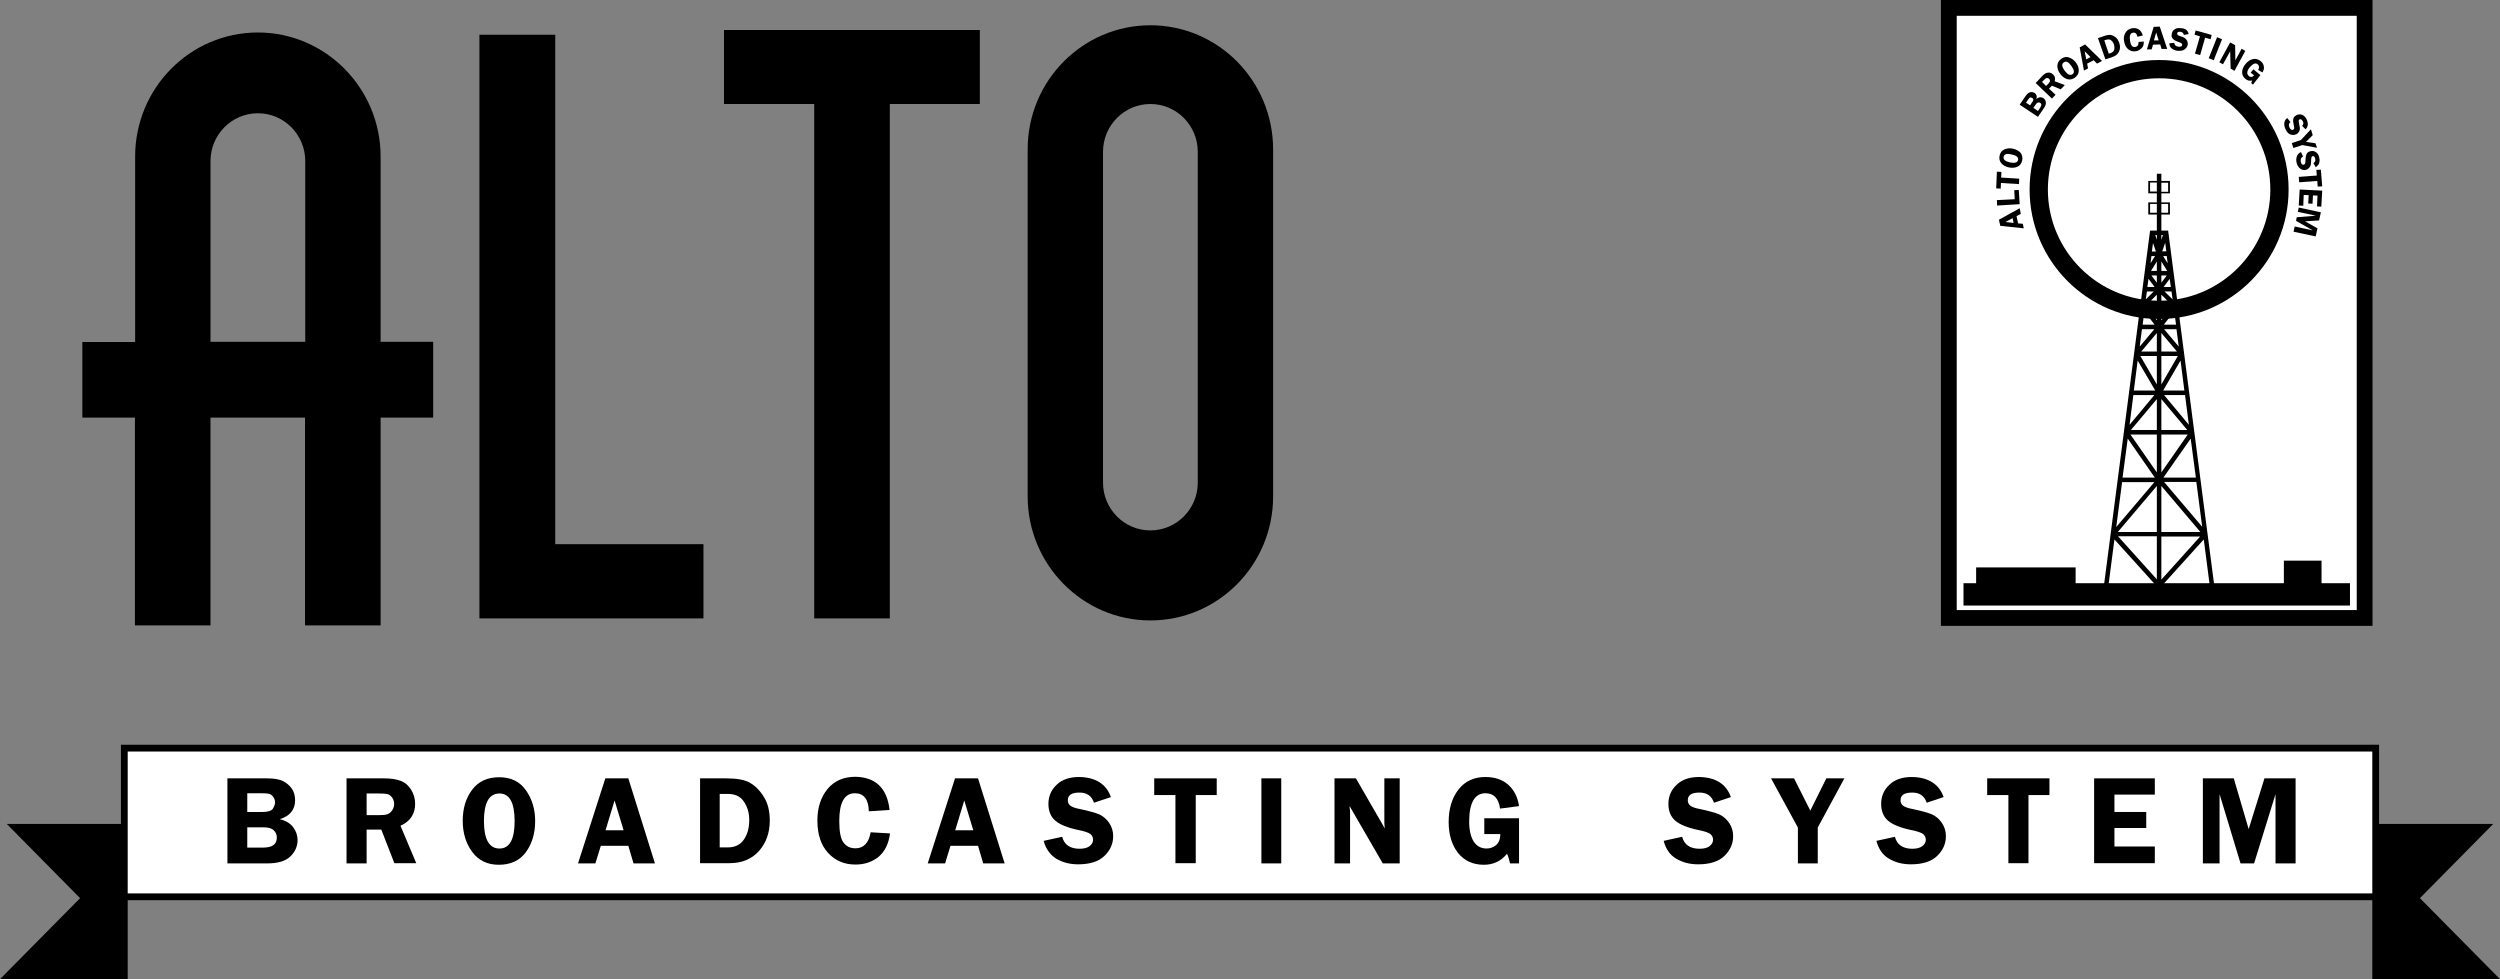 <?xml version="1.0" encoding="utf-8"?>
<!-- Generator: Adobe Illustrator 23.0.3, SVG Export Plug-In . SVG Version: 6.00 Build 0)  -->
<svg version="1.1" id="Layer_1" xmlns="http://www.w3.org/2000/svg" xmlns:xlink="http://www.w3.org/1999/xlink" x="0px" y="0px"
	 viewBox="0 0 1108.1 434" style="enable-background:new 0 0 1108.1 434;" xml:space="preserve">
<rect x="0" y="0" width="1108.1" height="434" fill="#808080" stroke="none"/>
<style type="text/css">
	.st0{fill:#FFFFFF;}
</style>
<g>
	<rect x="863.8" y="3.5" class="st0" width="184.3" height="270.4"/>
	<g>
		<path d="M860.3,0v277.4h191.3V0H860.3z M1044.6,270.4H867.3V7h177.3V270.4z"/>
		<g>
			<polygon points="1029,258.5 1029,248.5 1012.3,248.5 1012.3,258.5 920,258.5 920,251.5 875.9,251.5 875.9,258.5 870.3,258.5 
				870.3,268.4 1041.6,268.4 1041.6,258.5 			"/>
			<path d="M961,102.2h-3v-7.1h3.8v-5.4H958v-4h3.8v-5.5H958V77h-2v3.2h-3.8v5.5h3.8v4h-3.8v5.4h3.8v7.1h-3l-20.5,157.7h2l2.7-20.8
				l18.8,20.8h2l18.8-20.8l2.7,20.8h2L961,102.2z M961,81v4h-3v-4H961z M953,84.9v-4h3v4H953z M961,90.4v3.9h-3v-3.9H961z M953,94.3
				v-3.9h3v3.9H953z M954.3,107.7l1.3,3.8h-1.8L954.3,107.7z M953.6,113.5h1.6l-2,3.2L953.6,113.5z M952.3,123.6l2.7,3.6h-3.2
				L952.3,123.6z M951.6,129.2h3l-3.5,3.5L951.6,129.2z M950.5,138l4.5,5.9h-5.3L950.5,138z M949.4,145.9h5.5l-6.5,7.7L949.4,145.9z
				 M947.5,159.8l7.8,13.3h-9.5L947.5,159.8z M945.6,175.1h9.3l-11,13.2L945.6,175.1z M943.1,194.4l12,17.3h-14.3L943.1,194.4z
				 M940.6,213.7h14.3L938,233.6L940.6,213.7z M956,256.8l-17.2-19.1H956V256.8z M956,235.8h-17.3l17.3-20.4V235.8z M956,209.4
				l-11.7-16.8H956V209.4z M956,190.6h-11.5l11.5-13.7V190.6z M956,170.4l-7.3-12.6h7.3V170.4z M956,155.8h-6.9l6.9-8.2V155.8z
				 M956,142l-4.3-5.5h4.3V142z M956,134.5h-3.9l3.9-3.9V134.5z M956,125.3l-2.4-3.2h2.4V125.3z M956,120.1h-2.6l2.6-4.2V120.1z
				 M956,106.3l-0.7-2.1h0.7V106.3z M973.3,211.7h-14.4l12.1-17.3L973.3,211.7z M960.4,122.1l-2.4,3.2v-3.2H960.4z M958,120.1v-4.2
				l2.6,4.2H958z M962.3,136.5L958,142v-5.5H962.3z M958,134.5v-3.9l3.9,3.9H958z M965.3,157.8l-7.3,12.6v-12.6H965.3z M958,155.8
				v-8.2l6.9,8.2H958z M969.7,192.6L958,209.4v-16.8H969.7z M958,190.6v-13.7l11.5,13.7H958z M970.2,188.3l-11-13.2h9.3L970.2,188.3
				z M968.2,173.1h-9.4l7.7-13.3L968.2,173.1z M965.7,153.6l-6.5-7.7h5.5L965.7,153.6z M964.5,143.9h-5.4l4.6-5.9L964.5,143.9z
				 M963,132.7l-3.6-3.5h3.1L963,132.7z M961.7,123.6l0.5,3.6H959L961.7,123.6z M960.8,116.7l-2-3.2h1.6L960.8,116.7z M960.2,111.4
				h-1.8l1.3-3.8L960.2,111.4z M958,106.3v-2.1h0.7L958,106.3z M958,256.9v-19.1h17.2L958,256.9z M958,235.8v-20.4l17.3,20.4H958z
				 M959.2,213.6h14.3l2.6,19.9L959.2,213.6z"/>
			<path d="M957,26.6c-31.7,0-57.4,25.7-57.4,57.4s25.7,57.4,57.4,57.4s57.4-25.7,57.4-57.4C1014.4,52.3,988.7,26.6,957,26.6z
				 M957,133.3c-27.2,0-49.3-22.1-49.3-49.3s22.1-49.3,49.3-49.3s49.3,22.1,49.3,49.3S984.2,133.3,957,133.3z"/>
			<g>
				<path d="M886,97.4l9.2-5.1l0.5,2.5l-1.9,1l0.7,3.2l2.1,0.2l0.4,2l-10.4-1.1L886,97.4z M892.5,98.8l-0.4-2.1l-3.2,1.7L892.5,98.8
					z"/>
				<path d="M893,88.3l-0.2-4l2-0.1l0.4,6.3l-10,0.6l-0.1-2.4L893,88.3z"/>
				<path d="M885.1,76.1l2,0.1l-0.1,2.5l8,0.5l-0.1,2.4l-8-0.5l-0.1,2.5l-2-0.1L885.1,76.1z"/>
				<path d="M896.3,71.2c-0.3,1.3-1,2.2-2.1,2.7s-2.4,0.6-3.8,0.3c-1.4-0.3-2.5-0.9-3.3-1.8s-1.1-2.1-0.8-3.4c0.3-1.4,1-2.3,2.2-2.8
					s2.4-0.6,3.7-0.3c1.4,0.3,2.5,0.9,3.4,1.8C896.3,68.7,896.6,69.9,896.3,71.2z M888.1,69.5c-0.3,1.2,0.7,2,2.8,2.5
					c2.1,0.4,3.3,0.1,3.6-1.1c0.2-1.2-0.7-2-2.8-2.4C889.5,67.9,888.3,68.3,888.1,69.5z"/>
				<path d="M895.2,46.4l2.6-3.8c0.5-0.7,0.9-1.1,1.3-1.4c0.4-0.2,0.8-0.4,1.3-0.4s0.9,0.1,1.4,0.4c0.9,0.6,1.2,1.5,0.8,2.7
					c0.5-0.5,1.1-0.7,1.6-0.8c0.6,0,1.1,0.1,1.5,0.4c0.6,0.4,1,1,1.1,1.8s-0.2,1.7-0.9,2.7l-2.6,3.8L895.2,46.4z M898,45.5l1.8,1.2
					l1-1.5c0.4-0.5,0.5-0.9,0.4-1.2s-0.3-0.5-0.5-0.6s-0.4-0.2-0.7-0.2c-0.2,0-0.4,0.1-0.5,0.2s-0.3,0.4-0.6,0.8L898,45.5z
					 M901.3,47.8l2,1.4l1-1.5c0.3-0.5,0.5-0.9,0.5-1.3s-0.2-0.6-0.5-0.8c-0.3-0.2-0.6-0.2-0.9-0.2c-0.3,0.1-0.7,0.3-1,0.8
					L901.3,47.8z"/>
				<path d="M908.2,39.3l2.9,2.7l-1.6,1.7l-7.2-6.9l3-3.2c0.6-0.6,1.1-1,1.6-1.2s1-0.3,1.6-0.2s1.1,0.4,1.5,0.8
					c0.9,0.8,1.1,1.8,0.7,3l4.5,1.7l-1.8,1.9l-3.9-1.6L908.2,39.3z M905.1,36.3l1.8,1.8l1-1c0.3-0.3,0.5-0.6,0.6-0.8
					s0.1-0.4,0.1-0.7c0-0.3-0.2-0.5-0.4-0.7s-0.4-0.3-0.7-0.3s-0.5,0-0.7,0.1s-0.4,0.4-0.8,0.7L905.1,36.3z"/>
				<path d="M919.7,34.4c-1.1,0.8-2.2,1-3.4,0.7c-1.2-0.4-2.2-1.1-3.1-2.3c-0.9-1.2-1.3-2.4-1.3-3.6c0-1.2,0.6-2.3,1.7-3.1
					c1.1-0.8,2.3-1.1,3.5-0.6c1.2,0.4,2.2,1.1,3,2.2c0.9,1.2,1.3,2.4,1.3,3.6C921.4,32.5,920.8,33.6,919.7,34.4z M914.7,27.7
					c-1,0.7-0.8,2,0.5,3.7s2.4,2.2,3.4,1.5s0.8-1.9-0.5-3.7S915.7,26.9,914.7,27.7z"/>
				<path d="M924.2,19.7l7.5,7.3l-2.2,1.2l-1.5-1.5l-2.9,1.5l0.4,2.1l-1.8,1L921.8,21L924.2,19.7z M924.7,26.3l1.9-1l-2.6-2.6
					L924.7,26.3z"/>
				<path d="M929.9,16.9l2.9-1c1.2-0.4,2.1-0.5,2.8-0.4s1.4,0.5,2.1,1c0.7,0.5,1.2,1.4,1.6,2.4c0.5,1.4,0.5,2.6,0,3.8
					s-1.4,2-2.8,2.5l-3.3,1.1L929.9,16.9z M932.7,17.9l2,5.9l0.9-0.3c0.8-0.3,1.3-0.8,1.5-1.5s0.1-1.5-0.1-2.3
					c-0.2-0.6-0.5-1.1-0.9-1.5s-0.8-0.7-1.2-0.7c-0.4-0.1-0.8,0-1.3,0.1L932.7,17.9z"/>
				<path d="M949.8,15.7l-2.4,0.6c-0.3-1.4-0.9-2-2-1.8c-1.2,0.2-1.6,1.4-1.3,3.5c0.2,1.2,0.5,2,0.9,2.4s0.9,0.5,1.5,0.4
					c1-0.2,1.4-0.9,1.4-2.2l2.3-0.2c0.1,1.2-0.2,2.2-0.9,2.9s-1.5,1.2-2.5,1.4c-1.3,0.2-2.4,0-3.4-0.8s-1.6-1.9-1.9-3.5
					c-0.3-1.5-0.1-2.8,0.6-3.9c0.6-1.1,1.6-1.7,3-2C947.5,12.2,949,13.3,949.8,15.7z"/>
				<path d="M957.3,11.8l3.3,9.9h-2.5l-0.6-2l-3.2,0.1l-0.6,2.1h-2.1l3-10L957.3,11.8z M954.7,17.9h2.1l-1.1-3.5L954.7,17.9z"/>
				<path d="M970.1,15.1l-2.1,0.4c-0.2-0.8-0.7-1.3-1.5-1.4c-0.9-0.1-1.4,0.1-1.5,0.7c0,0.2,0,0.4,0.2,0.6c0.1,0.2,0.5,0.4,1.1,0.6
					c1,0.3,1.7,0.6,2.1,0.9c0.4,0.3,0.8,0.7,1,1.2c0.3,0.5,0.3,1,0.3,1.6c-0.1,0.9-0.6,1.6-1.4,2.2c-0.8,0.6-1.8,0.7-3.2,0.6
					c-1-0.1-1.8-0.5-2.5-1s-1-1.3-1.1-2.3l2.2-0.2c0.1,1,0.7,1.5,1.8,1.7c0.5,0.1,0.9,0,1.2-0.1s0.5-0.4,0.5-0.7s0-0.5-0.3-0.7
					c-0.2-0.2-0.7-0.4-1.3-0.6c-1.2-0.4-2.1-0.9-2.5-1.4c-0.5-0.5-0.7-1.2-0.5-2.1c0.1-0.9,0.5-1.6,1.3-2.1c0.7-0.5,1.6-0.7,2.7-0.5
					C968.6,12.5,969.8,13.5,970.1,15.1z"/>
				<path d="M980.3,15.5l-0.5,1.9l-2.4-0.7l-2.2,7.7l-2.3-0.6l2.2-7.7l-2.4-0.7l0.5-1.9L980.3,15.5z"/>
				<path d="M984.9,17.4l-3.7,9.3l-2.2-0.9l3.7-9.3L984.9,17.4z"/>
				<path d="M995.2,22.6l-4.8,8.8l-1.7-1l-0.2-7.8c-0.1,0.2-0.1,0.3-0.1,0.3c-0.1,0.2-0.1,0.3-0.2,0.4l-2.9,5.2l-1.6-0.9l4.8-8.8
					l2.2,1.2l0.1,6.8c0.1-0.3,0.2-0.5,0.3-0.6l2.5-4.6L995.2,22.6z"/>
				<path d="M1001.9,33.3l-3.3,4.2l-0.8-0.7c0.2-0.3,0.3-0.7,0.4-1.1c-1.1,0.2-2.1,0-2.9-0.7c-1-0.8-1.5-1.8-1.5-3s0.5-2.4,1.4-3.5
					c1-1.3,2.1-2,3.3-2.3s2.3,0,3.4,0.8c0.9,0.7,1.4,1.5,1.5,2.4c0.2,0.9,0,1.8-0.6,2.7l-1.9-1.1c0.6-1.1,0.5-1.9-0.2-2.5
					c-0.5-0.4-1.1-0.5-1.7-0.2s-1.2,0.8-1.9,1.6c-0.6,0.8-1,1.5-1,2.2c-0.1,0.6,0.2,1.2,0.7,1.6c0.3,0.3,0.7,0.4,1.1,0.4
					c0.4,0,0.8-0.3,1.2-0.7l-1.5-1.2l1.2-1.5L1001.9,33.3z"/>
				<path d="M1021.9,57.3l-1.5-1.5c0.6-0.6,0.7-1.3,0.3-2c-0.4-0.8-0.9-1.1-1.4-0.9c-0.2,0.1-0.4,0.3-0.4,0.5
					c-0.1,0.2,0,0.6,0.1,1.2c0.2,1,0.4,1.8,0.4,2.3s-0.1,1-0.4,1.5c-0.3,0.5-0.7,0.9-1.2,1.1c-0.8,0.4-1.7,0.4-2.6,0.1
					c-0.9-0.3-1.6-1.1-2.2-2.4c-0.4-0.9-0.6-1.8-0.5-2.7c0.1-0.9,0.5-1.6,1.3-2.2l1.4,1.8c-0.7,0.6-0.9,1.4-0.4,2.4
					c0.2,0.5,0.5,0.8,0.8,1c0.3,0.1,0.6,0.2,0.8,0c0.3-0.1,0.4-0.3,0.5-0.6c0-0.3,0-0.8-0.2-1.4c-0.3-1.3-0.4-2.2-0.2-2.9
					s0.7-1.2,1.5-1.6s1.6-0.4,2.4-0.1s1.5,1,2,2C1023.2,54.7,1023.1,56.2,1021.9,57.3z"/>
				<path d="M1027,65.5l-6.5-1.2l-4,1.3l-0.7-2.2l4-1.3l4.5-4.8l0.8,2.6l-3,3l4.2,0.6L1027,65.5z"/>
				<path d="M1026.4,74.1l-1-1.8c0.7-0.4,1-1,0.8-1.9s-0.6-1.3-1.1-1.2c-0.2,0-0.4,0.2-0.5,0.4s-0.2,0.6-0.2,1.2
					c0,1-0.1,1.8-0.2,2.3s-0.4,1-0.8,1.4c-0.4,0.4-0.9,0.7-1.4,0.8c-0.9,0.2-1.7,0-2.5-0.6s-1.3-1.5-1.6-2.8c-0.2-1-0.1-1.9,0.2-2.7
					c0.3-0.8,0.9-1.4,1.8-1.8l0.9,2c-0.9,0.4-1.2,1.2-1,2.3c0.1,0.5,0.3,0.9,0.5,1.1s0.5,0.3,0.8,0.2c0.3-0.1,0.5-0.2,0.6-0.5
					s0.2-0.7,0.2-1.4c0-1.3,0.2-2.3,0.5-2.9s0.9-1,1.8-1.2c0.9-0.2,1.7,0,2.4,0.5s1.2,1.3,1.4,2.4
					C1028.4,71.8,1027.9,73.2,1026.4,74.1z"/>
				<path d="M1029.3,82.6l-2,0.1l-0.2-2.5l-8,0.6l-0.2-2.4l8-0.6l-0.2-2.5l2-0.1L1029.3,82.6z"/>
				<path d="M1027,91.5l0.2-4.8l-2-0.1l-0.2,3.7l-1.9-0.1l0.2-3.7l-2.2-0.1l-0.2,4.8l-2-0.1l0.4-7.1l10,0.5l-0.4,7.1L1027,91.5z"/>
				<path d="M1018,96.3l8.5-0.7l-8-1.7l0.4-1.9l9.8,2.1l-0.8,3.6l-6.2,0.4l5.5,3.1l-0.8,3.6l-9.8-2.1l0.5-2.3l8,1.7l-7.4-4.2
					L1018,96.3z"/>
			</g>
		</g>
	</g>
</g>
<g>
	<path d="M192,151.5h-23.3V69.4c0-30.3-24.4-55-54.4-55l0,0c-30,0-54.4,24.6-54.4,55v82.2H36.5v33.5h23.3v92.1h33.5v-92.1h41.9v92.1
		h33.5v-92.1h23.3v-33.5H192z M93.3,151.5V71.4c0-11.7,9.4-21.2,21-21.2l0,0c11.6,0,21,9.5,21,21.2v80.1H93.3z"/>
	<polygon points="246.1,241.2 246.1,15.4 212.5,15.4 212.5,274.1 311.8,274.1 311.8,241.2 	"/>
	<polygon points="320.9,13.3 320.9,46.1 360.9,46.1 360.9,274.1 394.4,274.1 394.4,46.1 434.3,46.1 434.3,13.3 	"/>
	<path d="M509.9,11.2L509.9,11.2c-30,0-54.4,24.6-54.4,55v153.8c0,30.3,24.4,55,54.4,55l0,0c30,0,54.4-24.6,54.4-55V66.3
		C564.3,35.9,540,11.2,509.9,11.2z M530.9,213.9c0,11.7-9.4,21.2-21,21.2l0,0c-11.6,0-21-9.5-21-21.2V67.3c0-11.7,9.4-21.2,21-21.2
		l0,0c11.6,0,21,9.5,21,21.2V213.9z"/>
</g>
<polygon points="3,365.2 35.5,398.1 0,434 56.6,434 56.6,365.2 "/>
<polygon points="1072.6,398.1 1105.1,365.2 1051.5,365.2 1051.5,434 1108.1,434 "/>
<g>
	<g>
		<rect x="55.1" y="331.7" class="st0" width="997.9" height="65.9"/>
		<path d="M1054.5,399H53.6v-68.9h1000.9V399z M56.6,396h994.9v-62.9H56.6V396z"/>
	</g>
	<g>
		<path d="M100.8,345h17.5c3.1,0,5.5,0.4,7.1,1.2c1.6,0.8,2.9,1.9,3.9,3.3c1,1.4,1.5,3.2,1.5,5.2c0,4.2-2.3,7-6.8,8.4
			c2.6,0.6,4.6,1.8,5.9,3.5c1.3,1.7,2,3.7,2,5.7c0,2.8-1.1,5.3-3.2,7.3c-2.1,2.1-5.6,3.1-10.4,3.1h-17.5V345z M109.6,351.7v8.2h6.7
			c2.4,0,4-0.5,4.6-1.4s1-1.9,1-2.8c0-1-0.3-1.8-0.8-2.5c-0.5-0.7-1.1-1.1-1.7-1.3c-0.6-0.2-1.9-0.3-3.7-0.3H109.6z M109.6,366.6
			v9.1h6.8c2.3,0,3.9-0.4,4.9-1.2c1-0.8,1.4-1.9,1.4-3.4c0-1.2-0.5-2.3-1.4-3.1c-0.9-0.9-2.4-1.3-4.6-1.3H109.6z"/>
		<path d="M162.5,367.8v14.9h-8.9V345h16.6c3.1,0,5.5,0.4,7.4,1.1s3.4,2,4.6,3.9c1.2,1.9,1.8,4,1.8,6.3c0,4.5-2.2,7.8-6.5,9.7
			l7,16.6h-9.7l-5.8-14.9H162.5z M162.5,351.7v9.6h5.4c1.8,0,3-0.1,3.8-0.4s1.5-0.8,2.1-1.7c0.6-0.9,0.9-1.8,0.9-2.9
			c0-1-0.3-2-0.9-2.8c-0.6-0.8-1.3-1.3-2-1.5c-0.7-0.2-2.1-0.3-4.1-0.3H162.5z"/>
		<path d="M221.1,383.3c-5.1,0-9-1.9-11.8-5.7c-2.8-3.8-4.2-8.4-4.2-13.8c0-5.5,1.4-10.1,4.2-13.8s6.8-5.5,12-5.5
			c5.3,0,9.2,2,11.9,5.9c2.7,3.9,4,8.4,4,13.5c0,5.5-1.4,10.1-4.1,13.8C230.4,381.4,226.4,383.3,221.1,383.3z M221.4,351.7
			c-4.6,0-6.9,4.1-6.9,12.2c0,8.1,2.3,12.2,6.9,12.2c4.5,0,6.7-4.1,6.7-12.2C228.1,355.7,225.8,351.7,221.4,351.7z"/>
		<path d="M278.5,345l11.8,37.7h-9.5l-2.3-7.8h-12.2l-2.4,7.8h-7.7l12.1-37.7H278.5z M268.4,368h8l-4-13.2L268.4,368z"/>
		<path d="M310.3,345h11.5c4.7,0,8.2,0.6,10.5,1.9c2.3,1.3,4.4,3.3,6.2,6.2c1.8,2.8,2.7,6.3,2.7,10.6c0,5.4-1.6,9.9-4.8,13.5
			c-3.2,3.6-7.6,5.4-13.1,5.4h-13V345z M319,352v23.6h3.6c3.2,0,5.6-1.2,7.2-3.6c1.6-2.4,2.3-5.2,2.3-8.5c0-2.3-0.4-4.4-1.3-6.3
			c-0.9-1.9-2-3.3-3.3-4.1c-1.3-0.8-2.9-1.2-4.8-1.2H319z"/>
		<path d="M394.3,359l-9.2,0.6c-0.1-5.3-2.2-8-6.2-8c-4.6,0-6.9,4.1-6.9,12.3c0,4.7,0.6,7.9,1.9,9.6c1.3,1.7,3,2.5,5.3,2.5
			c3.6,0,5.9-2.4,6.7-7.1l8.6,0.5c-0.6,4.5-2.2,7.9-5,10.3c-2.8,2.3-6.2,3.5-10.3,3.5c-5,0-9-1.7-12.2-5.2
			c-3.1-3.4-4.7-8.2-4.7-14.3c0-5.7,1.5-10.3,4.5-14c3-3.6,7.1-5.4,12.4-5.4C388.1,344.5,393.2,349.3,394.3,359z"/>
		<path d="M433.5,345l11.8,37.7h-9.5l-2.3-7.8h-12.2l-2.4,7.8h-7.7l12.1-37.7H433.5z M423.4,368h8l-4-13.2L423.4,368z"/>
		<path d="M492.4,353.3l-7.5,2.5c-1-3-3.1-4.5-6.4-4.5c-3.5,0-5.2,1.1-5.2,3.4c0,0.9,0.3,1.7,1,2.3c0.7,0.6,2.1,1.2,4.4,1.6
			c3.8,0.8,6.6,1.6,8.4,2.3c1.8,0.8,3.3,2.1,4.5,3.8c1.2,1.8,1.8,3.7,1.8,5.9c0,3.4-1.3,6.3-3.9,8.8c-2.6,2.5-6.5,3.7-11.6,3.7
			c-3.9,0-7.1-0.9-9.9-2.6c-2.7-1.8-4.5-4.4-5.4-7.8l8.2-1.8c0.9,3.5,3.5,5.3,7.7,5.3c2,0,3.5-0.4,4.5-1.2c1-0.8,1.5-1.7,1.5-2.8
			c0-1.1-0.5-2-1.3-2.6c-0.9-0.6-2.6-1.2-5.2-1.7c-4.8-1-8.2-2.4-10.2-4.1c-2-1.7-3.1-4.2-3.1-7.5c0-3.3,1.2-6.2,3.7-8.5
			c2.4-2.3,5.7-3.4,9.9-3.4C485.5,344.5,490.3,347.4,492.4,353.3z"/>
		<path d="M539.3,345v7.4H530v30.2H521v-30.2h-9.4V345H539.3z"/>
		<path d="M567.9,345v37.7h-8.8V345H567.9z"/>
		<path d="M620.4,345v37.7h-7.5l-14.7-25.4c0,0.6,0,1.1,0.1,1.3c0.1,0.6,0.1,1.2,0.1,1.6v22.5h-6.9V345h9.5l12.8,22.2
			c-0.1-1.1-0.2-1.9-0.2-2.5V345H620.4z"/>
		<path d="M673.3,362.6v20.1h-4c-0.3-1.4-0.7-2.9-1.3-4.3c-2.7,3.3-6.1,4.9-10.3,4.9c-4.9,0-8.7-1.8-11.5-5.3
			c-2.7-3.5-4.1-8.1-4.1-13.6c0-6,1.5-10.8,4.4-14.5s6.9-5.5,11.9-5.5c4.2,0,7.6,1.2,10.2,3.5c2.6,2.4,4.1,5.5,4.7,9.4l-8.4,1.1
			c-0.7-4.6-2.8-6.8-6.5-6.8c-2.4,0-4.2,1.1-5.4,3.2c-1.2,2.2-1.8,5.2-1.8,9.3c0,3.9,0.7,6.8,2,8.9c1.3,2,3.2,3.1,5.7,3.1
			c1.6,0,3-0.5,4.2-1.5c1.2-1,1.9-2.7,1.9-4.9h-7.1v-7H673.3z"/>
		<path d="M767.2,353.3l-7.5,2.5c-1-3-3.1-4.5-6.4-4.5c-3.5,0-5.2,1.1-5.2,3.4c0,0.9,0.3,1.7,1,2.3c0.7,0.6,2.1,1.2,4.4,1.6
			c3.8,0.8,6.6,1.6,8.4,2.3c1.8,0.8,3.3,2.1,4.5,3.8c1.2,1.8,1.8,3.7,1.8,5.9c0,3.4-1.3,6.3-3.9,8.8c-2.6,2.5-6.5,3.7-11.6,3.7
			c-3.9,0-7.1-0.9-9.9-2.6s-4.5-4.4-5.4-7.8l8.2-1.8c0.9,3.5,3.5,5.3,7.7,5.3c2,0,3.5-0.4,4.5-1.2c1-0.8,1.5-1.7,1.5-2.8
			c0-1.1-0.5-2-1.3-2.6c-0.9-0.6-2.6-1.2-5.2-1.7c-4.8-1-8.2-2.4-10.2-4.1c-2-1.7-3.1-4.2-3.1-7.5c0-3.3,1.2-6.2,3.7-8.5
			c2.4-2.3,5.7-3.4,9.9-3.4C760.3,344.5,765.1,347.4,767.2,353.3z"/>
		<path d="M817.5,345l-11.8,21.8v15.9h-8.8v-15.9L785,345h10.2l7.2,14.3l7.1-14.3H817.5z"/>
		<path d="M861.5,353.3l-7.5,2.5c-1-3-3.1-4.5-6.4-4.5c-3.5,0-5.2,1.1-5.2,3.4c0,0.9,0.3,1.7,1,2.3c0.7,0.6,2.1,1.2,4.4,1.6
			c3.8,0.8,6.6,1.6,8.4,2.3c1.8,0.8,3.3,2.1,4.5,3.8c1.2,1.8,1.8,3.7,1.8,5.9c0,3.4-1.3,6.3-3.9,8.8c-2.6,2.5-6.5,3.7-11.6,3.7
			c-3.9,0-7.1-0.9-9.9-2.6s-4.5-4.4-5.4-7.8l8.2-1.8c0.9,3.5,3.5,5.3,7.7,5.3c2,0,3.5-0.4,4.5-1.2c1-0.8,1.5-1.7,1.5-2.8
			c0-1.1-0.5-2-1.3-2.6c-0.9-0.6-2.6-1.2-5.2-1.7c-4.8-1-8.2-2.4-10.2-4.1c-2-1.7-3.1-4.2-3.1-7.5c0-3.3,1.2-6.2,3.7-8.5
			c2.4-2.3,5.7-3.4,9.9-3.4C854.6,344.5,859.4,347.4,861.5,353.3z"/>
		<path d="M908.4,345v7.4h-9.3v30.2h-8.9v-30.2h-9.4V345H908.4z"/>
		<path d="M955.1,352.2h-17.9v7.7h14.1v7.1h-14.1v8.2h17.9v7.4h-26.9V345h26.9V352.2z"/>
		<path d="M993.1,382.7l-9.3-30.7v30.7h-7.4V345h13.7l6.6,22.5l7-22.5h13.8v37.7h-8.9V352l-9.5,30.7H993.1z"/>
	</g>
</g>
</svg>

